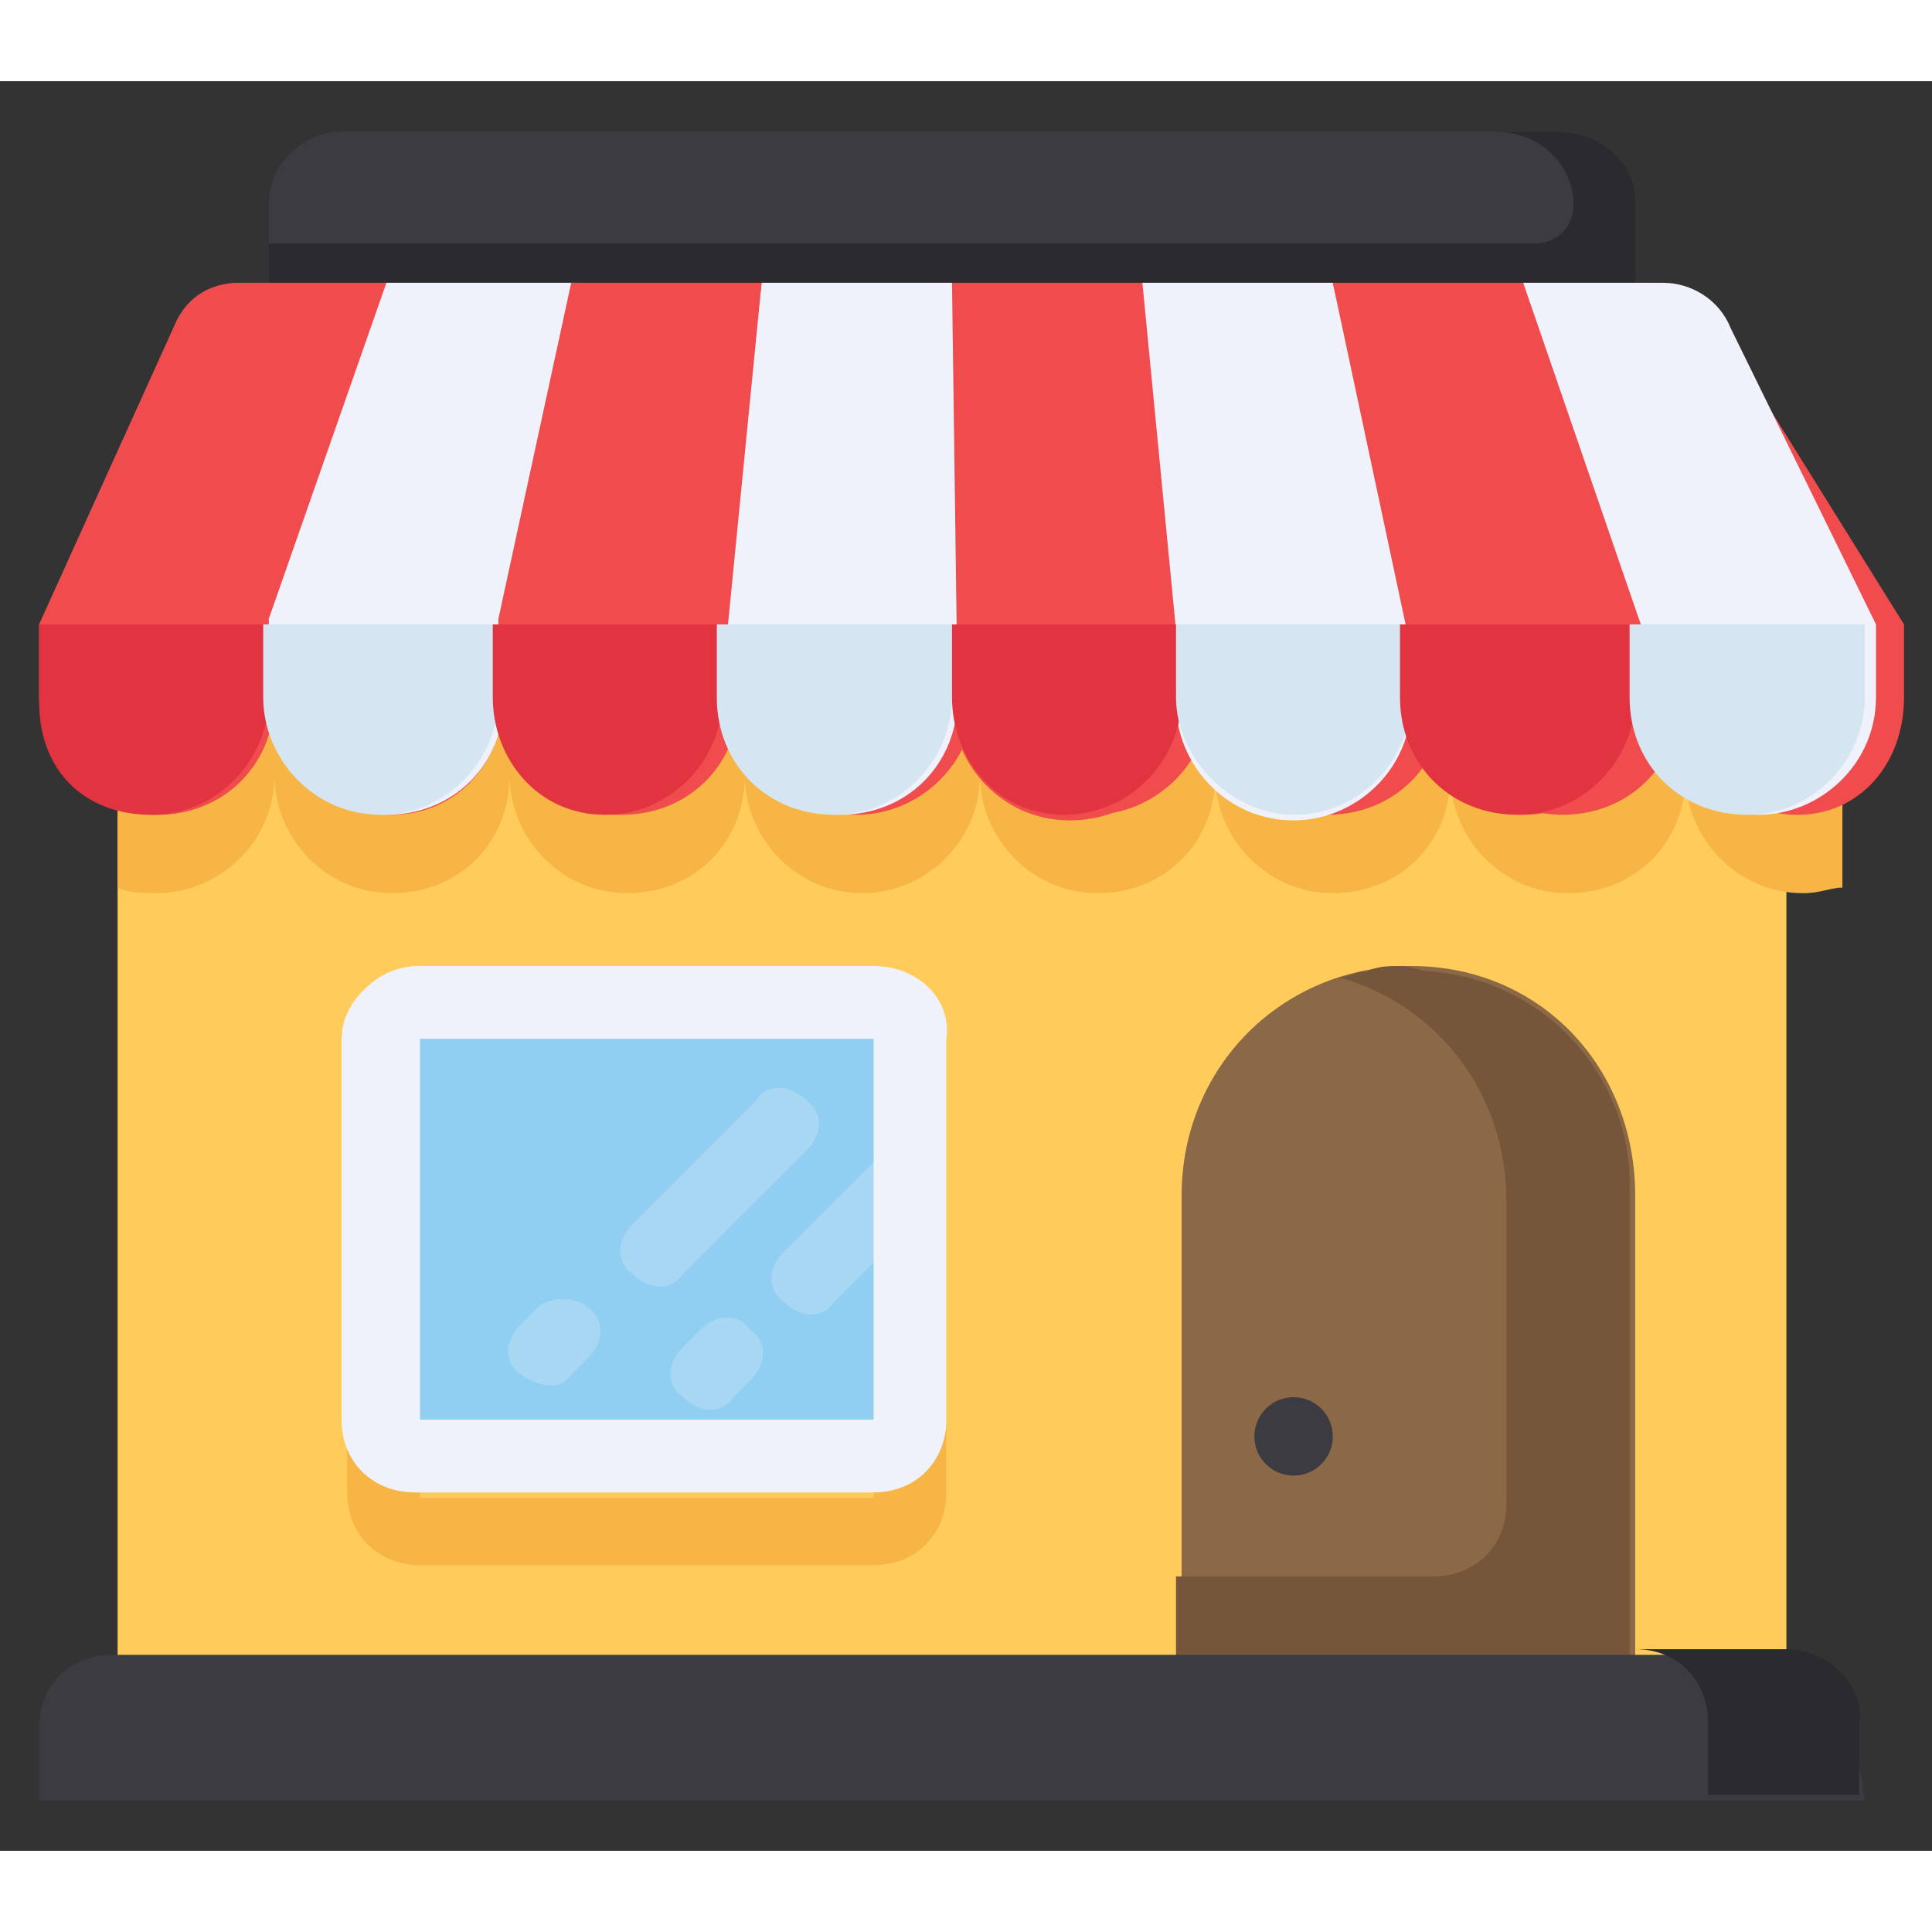 <svg width="60" height="60" version="1.1" id="Layer_1" xmlns="http://www.w3.org/2000/svg" xmlns:xlink="http://www.w3.org/1999/xlink" x="0px" y="0px"
	 viewBox="0 0 34.5 31.6" style="enable-background:new 0 0 34.5 31.6;" xml:space="preserve">
<rect x="0" y="0" width="34.5" height="31.6" fill="#333333" stroke="none"/>
<style type="text/css">
	.st0{fill:#3C3B42;}
	.st1{fill:#2B2A2F;}
	.st2{fill:#FFCC5C;}
	.st3{fill:#F7B546;}
	.st4{fill:#EFF2FA;}
	.st5{fill:#8B6946;}
	.st6{fill:#75563A;}
	.st7{fill:#90CFF1;}
	.st8{opacity:0.25;fill:#EFF2FA;enable-background:new    ;}
	.st9{fill:#F04C4D;}
	.st10{fill:#E13340;}
	.st11{fill:#D5E5F1;}
</style>
<g>
	<path class="st0" d="M29.2,2.2v2.7H4.8V2.2c0-0.8,0.7-1.3,1.3-1.3h21.7C28.6,0.9,29.2,1.5,29.2,2.2z"/>
	<path class="st1" d="M27.8,0.9h-1.1c0.8,0,1.4,0.6,1.4,1.3c0,0.4-0.3,0.7-0.7,0.7H4.8v2.1h24.4V2.1C29.2,1.5,28.6,0.9,27.8,0.9z"/>
	<path class="st2" d="M2.1,9h29.8v20.4H2.1V9z"/>
	<path class="st3" d="M15.6,15.8H7.5c-0.8,0-1.3,0.6-1.3,1.3l0,0v8.1c0,0.8,0.6,1.3,1.3,1.3h8.1c0.8,0,1.3-0.6,1.3-1.3v-8.1
		C17,16.4,16.4,15.8,15.6,15.8z M15.6,25.3H7.5v-8.1h8.1V25.3z M31.9,11.1H2.1v3.3c0.2,0.1,0.5,0.1,0.7,0.1c1.1,0,2.1-0.9,2.1-2.1
		c0,1.1,0.9,2.1,2.1,2.1s2.1-0.9,2.1-2.1c0,1.1,0.9,2.1,2.1,2.1s2.1-0.9,2.1-2.1c0,1.1,0.9,2.1,2.1,2.1c1.1,0,2.1-0.9,2.1-2.1
		c0,1.1,0.9,2.1,2.1,2.1s2.1-0.9,2.1-2.1c0,1.1,0.9,2.1,2.1,2.1s2.1-0.9,2.1-2.1c0,1.1,0.9,2.1,2.1,2.1s2.1-0.9,2.1-2.1
		c0,1.1,0.9,2.1,2.1,2.1c0.3,0,0.5-0.1,0.7-0.1v-3.3H31.9z"/>
	<path class="st4" d="M6.1,17.1v6.8c0,0.8,0.6,1.3,1.3,1.3h8.1c0.8,0,1.3-0.6,1.3-1.3v-6.8c0-0.8-0.6-1.3-1.3-1.3h-8
		C6.8,15.8,6.1,16.4,6.1,17.1z"/>
	<path class="st5" d="M29.2,19.9v9.5h-8.1v-9.5c0-2.3,1.8-4.1,4.1-4.1S29.2,17.6,29.2,19.9z"/>
	<path class="st6" d="M25.6,15.9c-0.2,0-0.4-0.1-0.6-0.1l0,0l0,0c-0.2,0-0.4,0-0.6,0.1c-0.2,0-0.3,0.1-0.5,0.1c1.8,0.5,3,2.1,3,4
		v5.4c0,0.8-0.6,1.3-1.3,1.3H21v2.7h8.1v-9.5C29.2,17.9,27.7,16.1,25.6,15.9z"/>
	<path class="st0" d="M33.3,30.7H0.7v-1.3c0-0.8,0.6-1.3,1.3-1.3h29.8c0.8,0,1.3,0.6,1.3,1.3L33.3,30.7L33.3,30.7z"/>
	<path class="st1" d="M31.9,28h-2.7c0.8,0,1.3,0.6,1.3,1.3v1.3h2.7v-1.3C33.3,28.6,32.6,28,31.9,28z"/>
	<path class="st7" d="M6.9,16.5h9.5v8.1H6.9V16.5z"/>
	<path class="st8" d="M16.6,19.2c-0.3-0.3-0.7-0.3-0.9,0l-1.7,1.7c-0.3,0.3-0.3,0.7,0,0.9c0.3,0.3,0.7,0.3,0.9,0l0,0l1.7-1.7
		C16.9,20,16.9,19.5,16.6,19.2z M12.5,22.3l-0.3,0.3c-0.3,0.3-0.3,0.7,0,0.9c0.3,0.3,0.7,0.3,0.9,0l0.3-0.3c0.3-0.3,0.3-0.7,0-0.9
		C13.2,22,12.8,22,12.5,22.3z M14.4,19.1c0.3-0.3,0.3-0.7,0-0.9c-0.3-0.3-0.7-0.3-0.9,0l-2.2,2.2c-0.3,0.3-0.3,0.7,0,0.9
		c0.3,0.3,0.7,0.3,0.9,0L14.4,19.1z M9.6,21.9l-0.3,0.3c-0.3,0.3-0.3,0.7,0,0.9s0.7,0.3,0.9,0l0.3-0.3c0.3-0.3,0.3-0.7,0-0.9
		C10.3,21.7,9.8,21.7,9.6,21.9z"/>
	<path class="st4" d="M15.6,15.8H7.5c-0.8,0-1.3,0.6-1.3,1.3l0,0v6.8c0,0.8,0.6,1.3,1.3,1.3h8.1c0.8,0,1.3-0.6,1.3-1.3v-6.8
		C17,16.4,16.4,15.8,15.6,15.8z M15.6,23.9H7.5v-6.8h8.1V23.9z"/>
	<circle class="st0" cx="23.1" cy="24.2" r="0.7"/>
	<path class="st9" d="M30.7,4.4c-0.2-0.5-0.7-0.8-1.2-0.8H4.3c-0.6,0-1,0.3-1.2,0.8L0.7,9.7V11c0,1.1,0.9,2.1,2.1,2.1
		s2.1-0.9,2.1-2.1c0,1.1,0.9,2.1,2.1,2.1S9,12.1,9,11c0,1.1,0.9,2.1,2.1,2.1s2.1-0.9,2.1-2.1c0,1.1,0.9,2.1,2.1,2.1
		c1.1,0,2.1-0.9,2.1-2.1c0,1.1,0.9,2.1,2.1,2.1c1.1,0,2.1-0.9,2.1-2.1c0,1.1,0.9,2.1,2.1,2.1s2.1-0.9,2.1-2.1c0,1.1,0.9,2.1,2.1,2.1
		s2.1-0.9,2.1-2.1c0,1.1,0.9,2.1,2.1,2.1c1.1,0,1.9-0.9,1.9-2.1V9.7L30.7,4.4z"/>
	<path class="st9" d="M20.4,3.6H17v7.5c0,1.1,0.9,2.1,2.1,2.1s2.1-0.9,2.1-2.1V9.7L20.4,3.6z M6.9,3.6H4.3c-0.6,0-1,0.3-1.2,0.8
		L0.7,9.7V11c0,1.1,0.9,2.1,2.1,2.1s2.1-0.9,2.1-2.1V9.7L6.9,3.6z"/>
	<path class="st4" d="M10.3,3.6H6.9l-2.1,6V11c0,1.1,0.9,2.1,2.1,2.1s2.1-0.9,2.1-2.1V9.7L10.3,3.6z M17,3.6h-3.4l-0.7,6.1v1.3
		c0,1.1,0.9,2.1,2.1,2.1s2.1-0.9,2.1-2.1L17,3.6L17,3.6z M23.8,3.6h-3.4L21,9.8v1.3c0,1.1,0.9,2.1,2.1,2.1c1.1,0,2.1-0.9,2.1-2.1
		V9.7L23.8,3.6z"/>
	<path class="st9" d="M27.2,3.6h-3.4l1.3,6.1v1.3c0,1.1,0.9,2.1,2.1,2.1s2.1-0.9,2.1-2.1V9.7L27.2,3.6z"/>
	<path class="st4" d="M30.9,4.4c-0.2-0.5-0.7-0.8-1.2-0.8h-2.5l2.1,6.1V11c0,1.1,0.9,2.1,2.1,2.1c1.1,0,2.1-0.9,2.1-2.1V9.7
		L30.9,4.4z"/>
	<path class="st9" d="M13.6,3.6h-3.4l-1.3,6V11c0,1.1,0.9,2.1,2.1,2.1S13,12.1,13,11V9.7L13.6,3.6z"/>
	<path class="st10" d="M4.8,9.7V11c0,1.1-0.9,2.1-2.1,2.1s-2-0.8-2-2V9.7"/>
	<path class="st11" d="M8.9,9.7V11c0,1.1-0.9,2.1-2.1,2.1S4.7,12.1,4.7,11V9.7"/>
	<path class="st10" d="M12.9,9.7V11c0,1.1-0.9,2.1-2.1,2.1S8.8,12.1,8.8,11V9.7"/>
	<path class="st11" d="M17,9.7V11c0,1.1-0.9,2.1-2.1,2.1s-2.1-0.9-2.1-2.1V9.7"/>
	<path class="st10" d="M21.1,9.7V11c0,1.1-0.9,2.1-2.1,2.1S17,12.1,17,11V9.7"/>
	<path class="st11" d="M25.2,9.7V11c0,1.1-0.9,2.1-2.1,2.1C22,13.1,21,12.1,21,11V9.7"/>
	<path class="st10" d="M29.2,9.7V11c0,1.1-0.9,2.1-2.1,2.1s-2.1-0.9-2.1-2.1V9.7"/>
	<path class="st11" d="M33.3,9.7V11c0,1.1-0.9,2.1-2.1,2.1s-2.1-0.9-2.1-2.1V9.7"/>
</g>
</svg>
